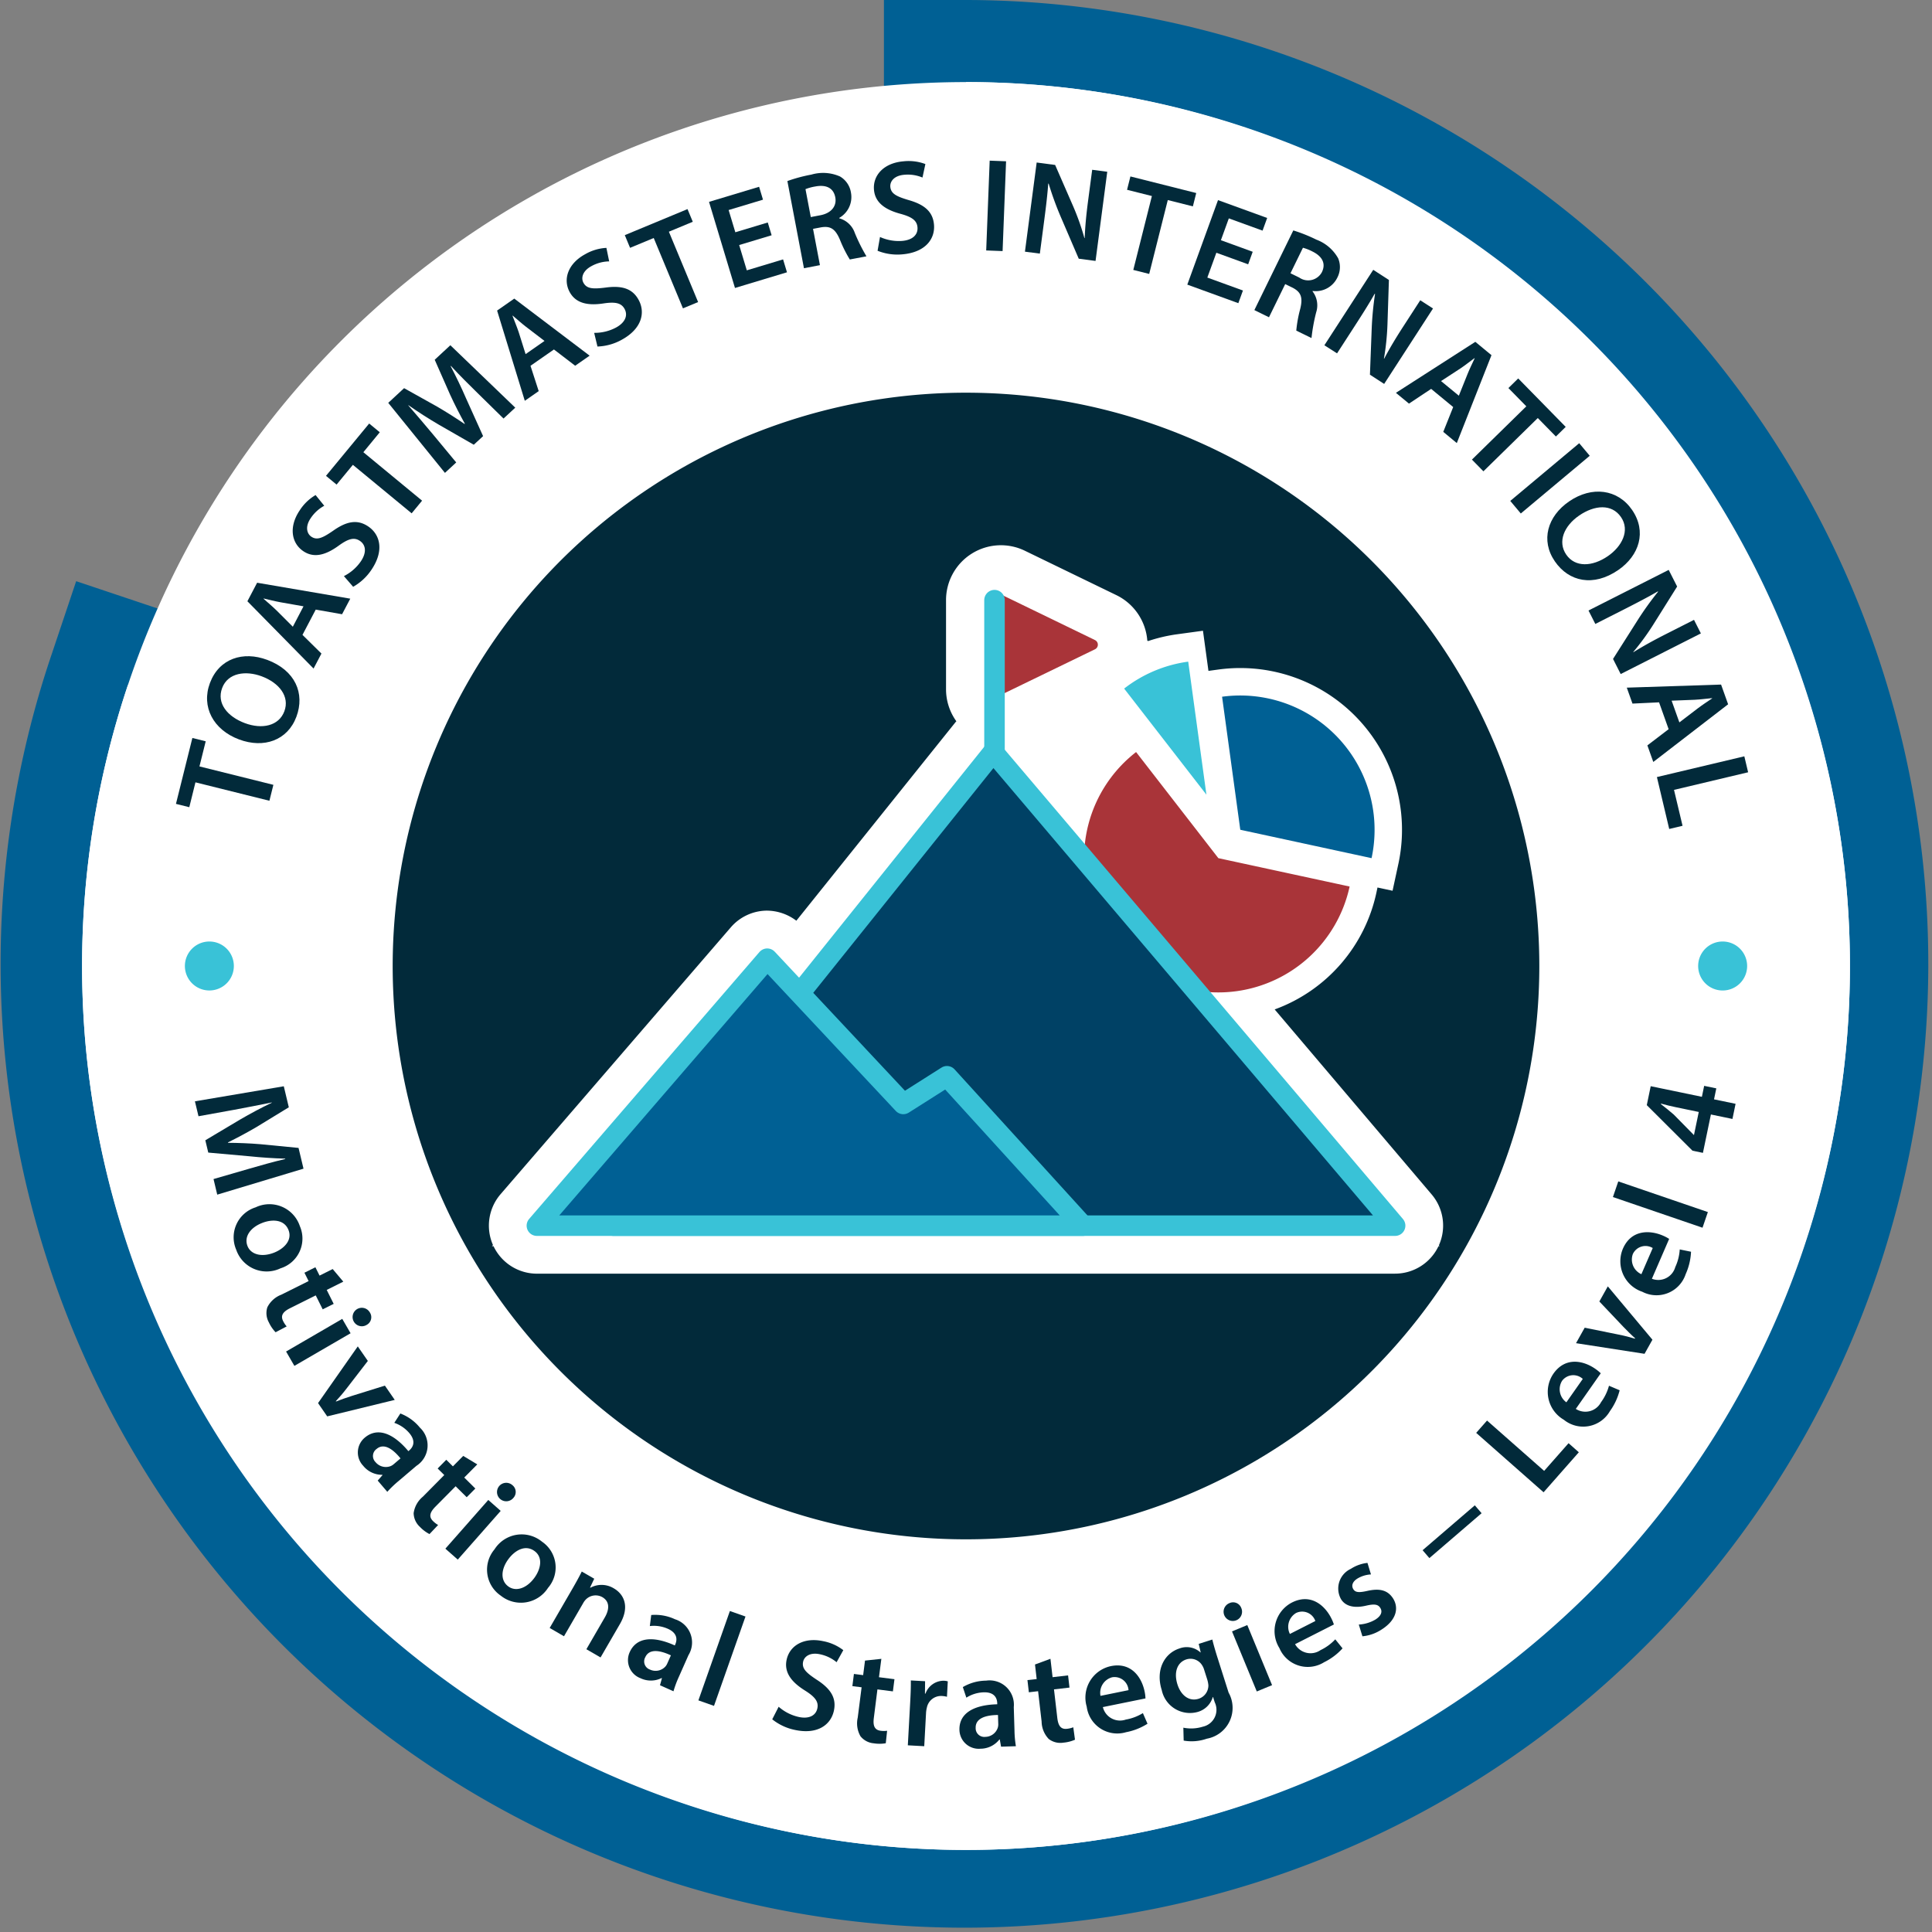 <svg xmlns="http://www.w3.org/2000/svg" width="188.308" height="188.308" viewBox="0 0 188.308 188.308">
  <rect x="0" y="0" width="188.308" height="188.308" fill="#808080" stroke="none"/>
  <g id="pathways-badge-motivational-strategies-level-4" transform="translate(-654.353 -1846.61)">
    <path id="Path_650502" data-name="Path 650502" d="M594.482,844.778A90.153,90.153,0,0,1,509,725.973l1.271-3.793,80.209,26.885v-84.6h4a90.154,90.154,0,0,1,0,180.308" transform="translate(154.025 1186.14)" fill="#fff"/>
    <path id="Path_650503" data-name="Path 650503" d="M594.482,668.47c47.263,0,86.154,38.891,86.154,86.154s-38.891,86.154-86.154,86.154-86.154-38.891-86.154-86.154a86.148,86.148,0,0,1,4.466-27.379l81.688,27.379Zm0-8h-8v83.035l-71.145-23.846-7.585-2.542-2.543,7.585a93.944,93.944,0,1,0,89.273-64.232" transform="translate(154.025 1186.14)" fill="#006094"/>
    <path id="Path_650668" data-name="Path 650668" d="M594.482,668.47a86.154,86.154,0,1,1-86.154,86.154,86.153,86.153,0,0,1,86.154-86.154" transform="translate(154.025 1186.14)" fill="#fff"/>
    <path id="Path_650669" data-name="Path 650669" d="M524.576,774.394c1.089-.313,2.4-.693,3.556-.956l-.009-.038c-1.1-.03-2.34-.11-3.506-.233l-3.989-.357-.287-1.2,3.371-2.009c1.01-.589,2.1-1.171,3.108-1.652l-.006-.025c-1.122.228-2.487.5-3.666.715l-3.473.629-.348-1.455,8.662-1.467.489,2.05-3.162,1.932c-.927.542-1.875,1.049-2.772,1.491l.009.038c.977.007,2.1.047,3.174.138l3.7.36.483,2.023-8.408,2.531-.362-1.519Z" transform="translate(154.025 1186.14)" fill="#022a3a"/>
    <path id="Path_650670" data-name="Path 650670" d="M527.665,784.092a3.134,3.134,0,0,1-4.313-1.812,3.059,3.059,0,0,1,1.894-4.135,3.125,3.125,0,0,1,4.311,1.84,3.037,3.037,0,0,1-1.892,4.107m-1.786-4.423c-1.139.442-1.782,1.333-1.43,2.242.328.848,1.4,1.117,2.582.656.921-.357,1.816-1.177,1.42-2.2-.408-1.054-1.591-1.083-2.572-.7" transform="translate(154.025 1186.14)" fill="#022a3a"/>
    <path id="Path_650671" data-name="Path 650671" d="M533.789,785.39l-1.616.806.679,1.36-1.07.533-.679-1.36-2.5,1.247c-.685.342-.953.708-.68,1.254a2.349,2.349,0,0,0,.347.523l-1.081.569a3.557,3.557,0,0,1-.656-.965,1.852,1.852,0,0,1-.149-1.465,2.525,2.525,0,0,1,1.361-1.231l2.663-1.327L530,784.52l1.069-.533.406.813,1.28-.638Z" transform="translate(154.025 1186.14)" fill="#022a3a"/>
    <path id="Path_650672" data-name="Path 650672" d="M528.212,792.2l5.476-3.181.811,1.4-5.477,3.18Zm7.862-2.6a.9.9,0,1,1,.3-1.213.847.847,0,0,1-.3,1.213" transform="translate(154.025 1186.14)" fill="#022a3a"/>
    <path id="Path_650673" data-name="Path 650673" d="M536.181,793.117l-2.059,2.67c-.356.467-.7.862-1.061,1.254l.022.031c.494-.2.983-.361,1.549-.548l3.211-1,.96,1.391-6.583,1.606-.893-1.294L535.2,791.7Z" transform="translate(154.025 1186.14)" fill="#022a3a"/>
    <path id="Path_650674" data-name="Path 650674" d="M537.142,804.779l.468-.534-.025-.029a2.356,2.356,0,0,1-1.857-.879,1.879,1.879,0,0,1,.148-2.737c1.218-1.036,2.75-.479,4.256,1.312l.079-.067c.317-.27.732-.845.008-1.7a3.367,3.367,0,0,0-1.459-.994l.589-.911a4.558,4.558,0,0,1,1.909,1.381,2.369,2.369,0,0,1-.337,3.717l-1.743,1.482a10.193,10.193,0,0,0-1.1,1.055Zm2.223-2.163c-.713-.879-1.6-1.54-2.333-.917a.838.838,0,0,0-.1,1.282,1.3,1.3,0,0,0,1.472.387,1.157,1.157,0,0,0,.3-.188Z" transform="translate(154.025 1186.14)" fill="#022a3a"/>
    <path id="Path_650675" data-name="Path 650675" d="M546.848,803.2l-1.271,1.283,1.081,1.07-.841.848-1.08-1.069-1.966,1.985c-.539.545-.675.977-.24,1.406a2.316,2.316,0,0,0,.5.384l-.841.886a3.519,3.519,0,0,1-.932-.7,1.855,1.855,0,0,1-.613-1.339,2.528,2.528,0,0,1,.893-1.6l2.092-2.114-.645-.639.841-.85.645.641,1.006-1.016Z" transform="translate(154.025 1186.14)" fill="#022a3a"/>
    <path id="Path_650676" data-name="Path 650676" d="M543.737,811.416l4.184-4.749,1.209,1.066-4.184,4.748Zm6.629-4.949a.9.9,0,1,1-.1-1.246.847.847,0,0,1,.1,1.246" transform="translate(154.025 1186.14)" fill="#022a3a"/>
    <path id="Path_650677" data-name="Path 650677" d="M553.753,815.22a3.138,3.138,0,0,1-4.617.774,3.061,3.061,0,0,1-.609-4.511,3.127,3.127,0,0,1,4.63-.748,3.038,3.038,0,0,1,.6,4.485m-3.875-2.787c-.728.983-.8,2.081-.012,2.661.732.542,1.778.2,2.536-.825.588-.794.906-1.967.028-2.616-.909-.673-1.925-.066-2.552.78" transform="translate(154.025 1186.14)" fill="#022a3a"/>
    <path id="Path_650678" data-name="Path 650678" d="M556.132,815.3c.364-.63.659-1.165.9-1.656l1.215.7-.408.86.033.02a2.281,2.281,0,0,1,2.291.065c.956.554,1.587,1.745.584,3.478l-1.884,3.25-1.382-.8,1.792-3.093c.456-.787.508-1.553-.245-1.989a1.34,1.34,0,0,0-1.548.185,1.607,1.607,0,0,0-.318.416l-1.863,3.217-1.395-.808Z" transform="translate(154.025 1186.14)" fill="#022a3a"/>
    <path id="Path_650679" data-name="Path 650679" d="M564.656,824.727l.189-.684-.035-.016a2.35,2.35,0,0,1-2.054.015,1.881,1.881,0,0,1-1.056-2.53c.648-1.462,2.27-1.625,4.4-.665l.043-.095c.168-.38.292-1.079-.73-1.532a3.34,3.34,0,0,0-1.747-.261l.136-1.078a4.559,4.559,0,0,1,2.318.415,2.369,2.369,0,0,1,1.311,3.5l-.927,2.091a10.07,10.07,0,0,0-.532,1.428Zm1.063-2.913c-1.024-.482-2.11-.693-2.5.187a.838.838,0,0,0,.464,1.2,1.294,1.294,0,0,0,1.493-.291,1.128,1.128,0,0,0,.189-.3Z" transform="translate(154.025 1186.14)" fill="#022a3a"/>
    <rect id="Rectangle_18898" data-name="Rectangle 18898" width="9.234" height="1.613" transform="translate(722.424 2012.342) rotate(-70.588)" fill="#022a3a"/>
    <path id="Path_650680" data-name="Path 650680" d="M576.222,826.824a4.428,4.428,0,0,0,1.954.994c1,.217,1.665-.132,1.816-.831.14-.648-.21-1.123-1.218-1.753-1.3-.813-2.041-1.759-1.775-2.991.3-1.4,1.7-2.214,3.558-1.813a4.638,4.638,0,0,1,1.966.877l-.654,1.176a3.72,3.72,0,0,0-1.615-.774c-.991-.214-1.539.226-1.646.721-.143.662.287,1.074,1.335,1.766,1.366.88,1.928,1.787,1.662,3.02-.3,1.373-1.6,2.342-3.809,1.864a5.191,5.191,0,0,1-2.2-1.033Z" transform="translate(154.025 1186.14)" fill="#022a3a"/>
    <path id="Path_650681" data-name="Path 650681" d="M586.232,822.153,586,823.945l1.509.193-.152,1.187-1.508-.193L585.5,827.9c-.1.761.057,1.186.664,1.264a2.374,2.374,0,0,0,.629,0l-.13,1.215a3.48,3.48,0,0,1-1.167.008,1.853,1.853,0,0,1-1.3-.69,2.527,2.527,0,0,1-.266-1.817l.377-2.952-.9-.116.151-1.186.9.116.181-1.418Z" transform="translate(154.025 1186.14)" fill="#022a3a"/>
    <path id="Path_650682" data-name="Path 650682" d="M589.047,826.3c.046-.856.066-1.468.058-2.041l1.389.075-.012,1.21.051,0a1.889,1.889,0,0,1,1.8-1.257,1.7,1.7,0,0,1,.374.06l-.081,1.506a2.115,2.115,0,0,0-.465-.077,1.41,1.41,0,0,0-1.493,1.13,2.721,2.721,0,0,0-.079.491l-.177,3.272-1.6-.087Z" transform="translate(154.025 1186.14)" fill="#022a3a"/>
    <path id="Path_650683" data-name="Path 650683" d="M597.9,830.714l-.125-.7h-.039a2.351,2.351,0,0,1-1.847.9,1.88,1.88,0,0,1-2.046-1.824c-.049-1.6,1.343-2.448,3.684-2.507l0-.1c-.013-.416-.2-1.1-1.322-1.066a3.354,3.354,0,0,0-1.688.521l-.344-1.031a4.562,4.562,0,0,1,2.272-.629,2.369,2.369,0,0,1,2.694,2.585l.069,2.288a10.224,10.224,0,0,0,.138,1.519Zm-.3-3.088c-1.132.009-2.2.288-2.175,1.25a.841.841,0,0,0,.939.883,1.3,1.3,0,0,0,1.221-.909,1.142,1.142,0,0,0,.041-.353Z" transform="translate(154.025 1186.14)" fill="#022a3a"/>
    <path id="Path_650684" data-name="Path 650684" d="M602.713,822.148l.208,1.794,1.51-.175.137,1.188-1.51.175.322,2.776c.088.762.341,1.138.947,1.067a2.36,2.36,0,0,0,.612-.149l.166,1.211a3.52,3.52,0,0,1-1.131.287,1.856,1.856,0,0,1-1.429-.358,2.521,2.521,0,0,1-.693-1.7l-.343-2.956-.9.106-.138-1.189.9-.1-.164-1.42Z" transform="translate(154.025 1186.14)" fill="#022a3a"/>
    <path id="Path_650685" data-name="Path 650685" d="M607.822,826.857a1.72,1.72,0,0,0,2.238,1.216,4.73,4.73,0,0,0,1.663-.63l.45,1.036a5.975,5.975,0,0,1-2.088.824,3,3,0,0,1-3.836-2.484,3.135,3.135,0,0,1,2.352-3.955c2.013-.41,3.013,1.112,3.29,2.475a3.891,3.891,0,0,1,.084.673Zm2.5-1.651a1.362,1.362,0,0,0-1.6-1.254,1.565,1.565,0,0,0-1.131,1.81Z" transform="translate(154.025 1186.14)" fill="#022a3a"/>
    <path id="Path_650686" data-name="Path 650686" d="M618.491,820.273c.1.417.238.921.5,1.751l1.086,3.419a3.049,3.049,0,0,1-2.12,4.493,4.474,4.474,0,0,1-2.259.186l-.032-1.258a3.831,3.831,0,0,0,1.906-.1,1.683,1.683,0,0,0,1.155-2.373l-.165-.52-.025.007a2.136,2.136,0,0,1-1.476,1.452,2.808,2.808,0,0,1-3.5-2.134c-.63-1.983.276-3.594,1.726-4.054a1.993,1.993,0,0,1,2.046.386l.025-.008-.194-.824Zm-.806,2.916a1.563,1.563,0,0,0-.18-.393,1.327,1.327,0,0,0-1.549-.585c-.856.272-1.251,1.215-.862,2.443.327,1.028,1.112,1.692,2.066,1.389a1.363,1.363,0,0,0,.947-1.31,2.749,2.749,0,0,0-.111-.565Z" transform="translate(154.025 1186.14)" fill="#022a3a"/>
    <path id="Path_650687" data-name="Path 650687" d="M621.309,817.192a.9.9,0,1,1-1.162-.463.848.848,0,0,1,1.162.463m1.515,8.141-2.415-5.855,1.49-.616,2.415,5.856Z" transform="translate(154.025 1186.14)" fill="#022a3a"/>
    <path id="Path_650688" data-name="Path 650688" d="M626.556,820.725a1.723,1.723,0,0,0,2.483.578,4.754,4.754,0,0,0,1.435-1.051l.709.88a5.95,5.95,0,0,1-1.794,1.35,3,3,0,0,1-4.36-1.375,3.137,3.137,0,0,1,1.217-4.44c1.833-.93,3.2.271,3.831,1.512a3.936,3.936,0,0,1,.261.626Zm1.976-2.258a1.362,1.362,0,0,0-1.872-.785,1.563,1.563,0,0,0-.609,2.046Z" transform="translate(154.025 1186.14)" fill="#022a3a"/>
    <path id="Path_650689" data-name="Path 650689" d="M632.766,818.811a3.572,3.572,0,0,0,1.616-.483c.593-.375.7-.784.482-1.135s-.567-.41-1.371-.225c-1.274.3-2.075,0-2.458-.63a2.116,2.116,0,0,1,.959-2.958,3.7,3.7,0,0,1,1.618-.577l.341,1.123a2.849,2.849,0,0,0-1.327.407c-.483.306-.6.7-.393,1.033s.572.345,1.406.157c1.19-.26,1.952-.05,2.463.734.611.967.3,2.149-1.12,3.044a4.091,4.091,0,0,1-1.862.655Z" transform="translate(154.025 1186.14)" fill="#022a3a"/>
    <rect id="Rectangle_18899" data-name="Rectangle 18899" width="6.711" height="1.014" transform="translate(793.011 1997.706) rotate(-40.681)" fill="#022a3a"/>
    <path id="Path_650690" data-name="Path 650690" d="M644.209,800.129l1.057-1.2,5.567,4.905,2.38-2.7,1,.885-3.436,3.9Z" transform="translate(154.025 1186.14)" fill="#022a3a"/>
    <path id="Path_650691" data-name="Path 650691" d="M653.918,797.792a1.72,1.72,0,0,0,2.461-.657,4.769,4.769,0,0,0,.773-1.6l1.04.442a5.973,5.973,0,0,1-.949,2.035,3,3,0,0,1-4.493.838,3.136,3.136,0,0,1-1.014-4.49c1.178-1.683,2.951-1.266,4.091-.468a3.876,3.876,0,0,1,.523.43Zm.681-2.921a1.361,1.361,0,0,0-2.021.188A1.564,1.564,0,0,0,653,797.15Z" transform="translate(154.025 1186.14)" fill="#022a3a"/>
    <path id="Path_650692" data-name="Path 650692" d="M654.785,789.878l3.305.671c.577.113,1.084.248,1.594.4l.02-.034c-.4-.356-.759-.722-1.176-1.149l-2.315-2.442.825-1.475,4.349,5.2-.769,1.374-6.678-1.036Z" transform="translate(154.025 1186.14)" fill="#022a3a"/>
    <path id="Path_650693" data-name="Path 650693" d="M661.335,785.108a1.718,1.718,0,0,0,2.277-1.136,4.762,4.762,0,0,0,.437-1.722l1.1.224a5.943,5.943,0,0,1-.521,2.182,2.994,2.994,0,0,1-4.231,1.719,3.134,3.134,0,0,1-1.89-4.192c.817-1.882,2.635-1.83,3.91-1.277a3.924,3.924,0,0,1,.6.317Zm.082-2.995a1.359,1.359,0,0,0-1.94.588,1.562,1.562,0,0,0,.834,1.962Z" transform="translate(154.025 1186.14)" fill="#022a3a"/>
    <rect id="Rectangle_18900" data-name="Rectangle 18900" width="1.612" height="9.23" transform="translate(811.561 1963.284) rotate(-71.105)" fill="#022a3a"/>
    <path id="Path_650694" data-name="Path 650694" d="M669.186,769.532l-2.1-.436-.777,3.741-1.018-.211-4.454-4.441.382-1.845,4.989,1.034.221-1.068,1.184.245-.222,1.07,2.1.435Zm-3.283-.681-2.253-.468c-.471-.1-.951-.21-1.428-.348l-.009.05c.468.363.843.666,1.249,1.016l1.951,1.984.022.018Z" transform="translate(154.025 1186.14)" fill="#022a3a"/>
    <path id="Path_650695" data-name="Path 650695" d="M519.378,736.723l-.6,2.423-1.3-.324,1.6-6.423,1.3.324-.61,2.448,7.206,1.795-.387,1.552Z" transform="translate(154.025 1186.14)" fill="#022a3a"/>
    <path id="Path_650696" data-name="Path 650696" d="M526.364,724.781c2.752,1.027,3.7,3.282,2.854,5.547-.864,2.313-3.175,3.115-5.586,2.215-2.521-.941-3.707-3.188-2.843-5.5.9-2.4,3.237-3.133,5.575-2.26m-2.166,6.17c1.669.623,3.31.278,3.846-1.158s-.493-2.765-2.21-3.406c-1.547-.578-3.294-.356-3.854,1.141s.526,2.791,2.218,3.423" transform="translate(154.025 1186.14)" fill="#022a3a"/>
    <path id="Path_650697" data-name="Path 650697" d="M529.81,722.35l1.848,1.821-.768,1.461-6.449-6.558.948-1.806,9.079,1.553-.8,1.518-2.566-.452Zm.1-2.783-2.23-.393c-.55-.1-1.146-.25-1.656-.37l-.011.023c.388.35.869.749,1.256,1.129l1.6,1.6Z" transform="translate(154.025 1186.14)" fill="#022a3a"/>
    <path id="Path_650698" data-name="Path 650698" d="M533.848,716.623a4.423,4.423,0,0,0,1.651-1.44c.577-.85.5-1.593-.092-1.994-.549-.372-1.12-.225-2.08.474-1.241.9-2.393,1.236-3.436.528-1.184-.8-1.416-2.4-.352-3.975a4.63,4.63,0,0,1,1.548-1.494l.846,1.044a3.72,3.72,0,0,0-1.321,1.209c-.57.838-.366,1.51.054,1.8.559.379,1.1.135,2.135-.578,1.326-.938,2.377-1.121,3.421-.413,1.161.787,1.574,2.355.306,4.227a5.224,5.224,0,0,1-1.78,1.652Z" transform="translate(154.025 1186.14)" fill="#022a3a"/>
    <path id="Path_650699" data-name="Path 650699" d="M534.722,705.777l-1.588,1.925-1.032-.852,4.209-5.1,1.033.852-1.6,1.945,5.723,4.722-1.016,1.234Z" transform="translate(154.025 1186.14)" fill="#022a3a"/>
    <path id="Path_650700" data-name="Path 650700" d="M546.857,698.763c-.807-.794-1.782-1.751-2.576-2.628l-.029.026c.514.977,1.051,2.092,1.516,3.167l1.646,3.651-.907.839-3.4-1.951c-1.008-.59-2.05-1.256-2.964-1.9l-.018.018c.749.865,1.656,1.921,2.421,2.843l2.25,2.717-1.1,1.016-5.526-6.825,1.545-1.432,3.234,1.807c.927.542,1.834,1.119,2.659,1.684l.028-.027c-.473-.855-.987-1.849-1.437-2.833l-1.5-3.4,1.525-1.414,6.327,6.084-1.144,1.06Z" transform="translate(154.025 1186.14)" fill="#022a3a"/>
    <path id="Path_650701" data-name="Path 650701" d="M552.034,696.123l.8,2.469-1.355.943-2.7-8.794,1.674-1.167,7.345,5.562-1.409.981-2.069-1.584ZM553.4,693.7l-1.8-1.376c-.443-.341-.9-.75-1.3-1.092l-.021.015c.182.49.426,1.066.6,1.582l.678,2.157Z" transform="translate(154.025 1186.14)" fill="#022a3a"/>
    <path id="Path_650702" data-name="Path 650702" d="M558.24,692.912a4.416,4.416,0,0,0,2.129-.516c.9-.488,1.177-1.183.837-1.812-.316-.582-.89-.715-2.064-.538-1.515.229-2.692-.007-3.292-1.115-.679-1.257-.147-2.786,1.522-3.688a4.635,4.635,0,0,1,2.061-.613l.27,1.317a3.7,3.7,0,0,0-1.73.463c-.891.481-1.02,1.171-.779,1.617.321.594.915.628,2.16.472,1.61-.22,2.625.1,3.225,1.21.667,1.235.31,2.816-1.678,3.891a5.218,5.218,0,0,1-2.34.645Z" transform="translate(154.025 1186.14)" fill="#022a3a"/>
    <path id="Path_650703" data-name="Path 650703" d="M564.045,683.668l-2.306.958-.513-1.237,6.112-2.539.514,1.236-2.33.968,2.849,6.857-1.477.614Z" transform="translate(154.025 1186.14)" fill="#022a3a"/>
    <path id="Path_650704" data-name="Path 650704" d="M575.537,683.4l-3.163.954.743,2.465,3.536-1.066.38,1.257-5.068,1.528-2.53-8.392,4.881-1.471.379,1.257-3.349,1.01.653,2.166,3.162-.953Z" transform="translate(154.025 1186.14)" fill="#022a3a"/>
    <path id="Path_650705" data-name="Path 650705" d="M577.073,678.117a15.123,15.123,0,0,1,2.342-.63,4.064,4.064,0,0,1,2.788.185,2.217,2.217,0,0,1,1.068,1.583,2.338,2.338,0,0,1-1.148,2.455l.007.038a2.228,2.228,0,0,1,1.516,1.432,17.471,17.471,0,0,0,1.133,2.273l-1.622.308a12.332,12.332,0,0,1-.961-1.922c-.456-1.077-.933-1.358-1.831-1.213l-.792.15.672,3.538-1.557.3Zm2.281,3.51.933-.177c1.06-.2,1.617-.89,1.455-1.745-.179-.946-.927-1.254-1.948-1.059a4.622,4.622,0,0,0-.957.26Z" transform="translate(154.025 1186.14)" fill="#022a3a"/>
    <path id="Path_650706" data-name="Path 650706" d="M586.1,683.568a4.435,4.435,0,0,0,2.158.383c1.024-.084,1.554-.611,1.495-1.323-.054-.661-.527-1.013-1.674-1.323-1.481-.4-2.463-1.088-2.567-2.345-.118-1.425.984-2.611,2.876-2.767a4.627,4.627,0,0,1,2.135.267l-.283,1.315a3.7,3.7,0,0,0-1.77-.271c-1.011.083-1.406.663-1.364,1.168.055.674.586.943,1.789,1.3,1.562.445,2.364,1.148,2.468,2.4.115,1.4-.847,2.7-3.1,2.89a5.192,5.192,0,0,1-2.4-.35Z" transform="translate(154.025 1186.14)" fill="#022a3a"/>
    <rect id="Rectangle_18901" data-name="Rectangle 18901" width="8.759" height="1.599" transform="translate(750.476 1871.021) rotate(-87.782)" fill="#022a3a"/>
    <path id="Path_650707" data-name="Path 650707" d="M600.227,685l1.143-8.69,1.8.237,1.754,4.021a24.107,24.107,0,0,1,1.1,3.109l.026,0c.048-1.174.156-2.3.331-3.629l.4-3.03,1.469.193-1.141,8.691-1.638-.216-1.768-4.114a30.886,30.886,0,0,1-1.165-3.209l-.041.008c-.083,1.13-.22,2.279-.409,3.71l-.408,3.107Z" transform="translate(154.025 1186.14)" fill="#022a3a"/>
    <path id="Path_650708" data-name="Path 650708" d="M612.6,679.577l-2.42-.609.327-1.3,6.415,1.616-.327,1.3-2.445-.615-1.812,7.2-1.55-.39Z" transform="translate(154.025 1186.14)" fill="#022a3a"/>
    <path id="Path_650709" data-name="Path 650709" d="M621.984,686.232l-3.1-1.128-.88,2.42,3.471,1.261-.449,1.235-4.974-1.808,2.993-8.237,4.791,1.74-.449,1.234-3.288-1.194-.772,2.127,3.1,1.128Z" transform="translate(154.025 1186.14)" fill="#022a3a"/>
    <path id="Path_650710" data-name="Path 650710" d="M626.384,682.929a15.315,15.315,0,0,1,2.251.9,4.057,4.057,0,0,1,2.12,1.818,2.215,2.215,0,0,1-.093,1.906,2.336,2.336,0,0,1-2.389,1.277l-.017.035a2.229,2.229,0,0,1,.355,2.054,17.669,17.669,0,0,0-.454,2.5l-1.483-.725a12.441,12.441,0,0,1,.383-2.113c.28-1.135.067-1.645-.739-2.068l-.724-.353-1.581,3.233-1.424-.7Zm-.276,4.175.852.417a1.516,1.516,0,0,0,2.21-.525c.421-.865.008-1.558-.925-2.015a4.584,4.584,0,0,0-.922-.363Z" transform="translate(154.025 1186.14)" fill="#022a3a"/>
    <path id="Path_650711" data-name="Path 650711" d="M629.413,694.122l4.762-7.353,1.527.989-.143,4.382a24.183,24.183,0,0,1-.342,3.278l.022.015c.548-1.039,1.13-2.009,1.858-3.133l1.66-2.564,1.244.8-4.762,7.354-1.386-.9.171-4.472a30.814,30.814,0,0,1,.326-3.4l-.04-.01c-.559.984-1.177,1.962-1.961,3.173l-1.7,2.629Z" transform="translate(154.025 1186.14)" fill="#022a3a"/>
    <path id="Path_650712" data-name="Path 650712" d="M639.819,698.374l-2.161,1.435-1.273-1.05,7.74-4.971,1.574,1.3-3.379,8.568L641,702.563l.967-2.419Zm2.7.664.842-2.1c.209-.518.478-1.07.7-1.543l-.022-.017c-.422.308-.91.7-1.362,1l-1.893,1.234Z" transform="translate(154.025 1186.14)" fill="#022a3a"/>
    <path id="Path_650713" data-name="Path 650713" d="M649.095,700.074l-1.746-1.781.956-.937,4.629,4.722-.956.937-1.765-1.8-5.3,5.193-1.119-1.141Z" transform="translate(154.025 1186.14)" fill="#022a3a"/>
    <rect id="Rectangle_18902" data-name="Rectangle 18902" width="8.761" height="1.598" transform="matrix(0.767, -0.642, 0.642, 0.767, 801.556, 1895.433)" fill="#022a3a"/>
    <path id="Path_650714" data-name="Path 650714" d="M658.054,716.031c-2.421,1.663-4.811,1.144-6.179-.849-1.4-2.035-.727-4.387,1.394-5.843,2.217-1.522,4.738-1.2,6.135.832,1.448,2.11.706,4.448-1.35,5.86m-3.807-5.314c-1.468,1.007-2.128,2.548-1.26,3.812s2.546,1.184,4.057.146c1.36-.934,2.182-2.491,1.277-3.809s-2.586-1.171-4.074-.149" transform="translate(154.025 1186.14)" fill="#022a3a"/>
    <path id="Path_650715" data-name="Path 650715" d="M655.156,719.975l7.816-3.959.823,1.623-2.329,3.716a24.236,24.236,0,0,1-1.946,2.661l.012.023c1-.621,1.988-1.167,3.183-1.772l2.724-1.381.67,1.322-7.816,3.96-.746-1.473,2.4-3.78a30.725,30.725,0,0,1,1.991-2.772l-.029-.029c-.98.569-2.006,1.1-3.293,1.756l-2.795,1.416Z" transform="translate(154.025 1186.14)" fill="#022a3a"/>
    <path id="Path_650716" data-name="Path 650716" d="M662.033,728.925l-2.591.123-.554-1.554,9.19-.3.686,1.922-7.293,5.621-.576-1.615,2.071-1.58Zm1.98,1.956,1.8-1.373c.445-.338.96-.673,1.393-.966l-.008-.025c-.521.048-1.14.131-1.682.158l-2.258.089Z" transform="translate(154.025 1186.14)" fill="#022a3a"/>
    <path id="Path_650717" data-name="Path 650717" d="M670.344,734.186l.37,1.556-7.224,1.716.833,3.5-1.3.31-1.2-5.06Z" transform="translate(154.025 1186.14)" fill="#022a3a"/>
    <path id="Path_650718" data-name="Path 650718" d="M649.566,753.737a55.879,55.879,0,1,1-55.879-55.879,55.879,55.879,0,0,1,55.879,55.879" transform="translate(154.025 1186.14)" fill="#fff"/>
    <path id="Path_650719" data-name="Path 650719" d="M619.078,744.112" transform="translate(154.025 1186.14)"/>
    <path id="Path_650720" data-name="Path 650720" d="M634.011,744.112a13.094,13.094,0,0,0-14.569-15.733l1.774,12.966Z" transform="translate(154.025 1186.14)" fill="#006094"/>
    <path id="Path_650721" data-name="Path 650721" d="M617.915,737.925l-1.774-12.966a13.012,13.012,0,0,0-6.245,2.626Z" transform="translate(154.025 1186.14)" fill="#39c2d7"/>
    <path id="Path_650722" data-name="Path 650722" d="M619.078,744.112h0l-8.018-10.341a13.086,13.086,0,0,0,9.792,23.307,13.1,13.1,0,0,0,11.021-10.2Z" transform="translate(154.025 1186.14)" fill="#a93439"/>
    <path id="Path_650723" data-name="Path 650723" d="M597.887,718.964v8.681l8.947-4.34Z" transform="translate(154.025 1186.14)" fill="#a93439"/>
    <path id="Path_650724" data-name="Path 650724" d="M597.887,718.964v8.681l8.947-4.34Z" transform="translate(154.025 1186.14)" fill="none" stroke="#a93439" stroke-linecap="round" stroke-linejoin="round" stroke-width="1"/>
    <line id="Line_626" data-name="Line 626" y2="15.84" transform="translate(751.285 1905.104)" fill="none" stroke="#39c2d7" stroke-linecap="round" stroke-linejoin="round" stroke-width="2"/>
    <path id="Path_650725" data-name="Path 650725" d="M636.308,779.932l-39.174-46.17-37.018,46.17Z" transform="translate(154.025 1186.14)" fill="#004165"/>
    <path id="Path_650726" data-name="Path 650726" d="M636.308,779.932l-39.174-46.17-37.018,46.17Z" transform="translate(154.025 1186.14)" fill="none" stroke="#39c2d7" stroke-linecap="round" stroke-linejoin="round" stroke-width="2"/>
    <path id="Path_650727" data-name="Path 650727" d="M552.657,779.932h53.221L592.627,765.37l-4.257,2.7-13.262-14.157Z" transform="translate(154.025 1186.14)" fill="#006094"/>
    <path id="Path_650728" data-name="Path 650728" d="M552.657,779.932h53.221L592.627,765.37l-4.257,2.7-13.262-14.157Z" transform="translate(154.025 1186.14)" fill="none" stroke="#39c2d7" stroke-linecap="round" stroke-linejoin="round" stroke-width="2"/>
    <path id="Path_650729" data-name="Path 650729" d="M594.483,698.745a55.88,55.88,0,1,0,55.879,55.879,55.879,55.879,0,0,0-55.879-55.879m41.826,85.868H552.658a4.692,4.692,0,0,1-4.225-2.675h-.156l.1-.118a4.694,4.694,0,0,1,.733-4.946l22.452-26.022a4.693,4.693,0,0,1,3.448-1.624,4.79,4.79,0,0,1,2.936.982l15.536-19.377c.018-.022.042-.038.061-.061a5.327,5.327,0,0,1-1.007-3.127v-8.681a5.349,5.349,0,0,1,7.684-4.814l8.948,4.341a5.382,5.382,0,0,1,2.986,4.423l.08.039a15.585,15.585,0,0,1,2.694-.644l2.65-.362.535,3.913.964-.132a15.767,15.767,0,0,1,17.546,18.95l-.565,2.612-1.469-.317-.1.474a15.6,15.6,0,0,1-9.921,11.41L639.879,776.9a4.692,4.692,0,0,1,.693,4.952l.071.083h-.109a4.688,4.688,0,0,1-4.225,2.675" transform="translate(154.025 1186.14)" fill="#022a3a"/>
    <path id="Path_650730" data-name="Path 650730" d="M523.121,754.624a2.386,2.386,0,1,1-2.387-2.387,2.387,2.387,0,0,1,2.387,2.387" transform="translate(154.025 1186.14)" fill="#39c2d7"/>
    <path id="Path_650731" data-name="Path 650731" d="M670.618,754.624a2.387,2.387,0,1,1-2.387-2.387,2.387,2.387,0,0,1,2.387,2.387" transform="translate(154.025 1186.14)" fill="#39c2d7"/>
  </g>
</svg>
